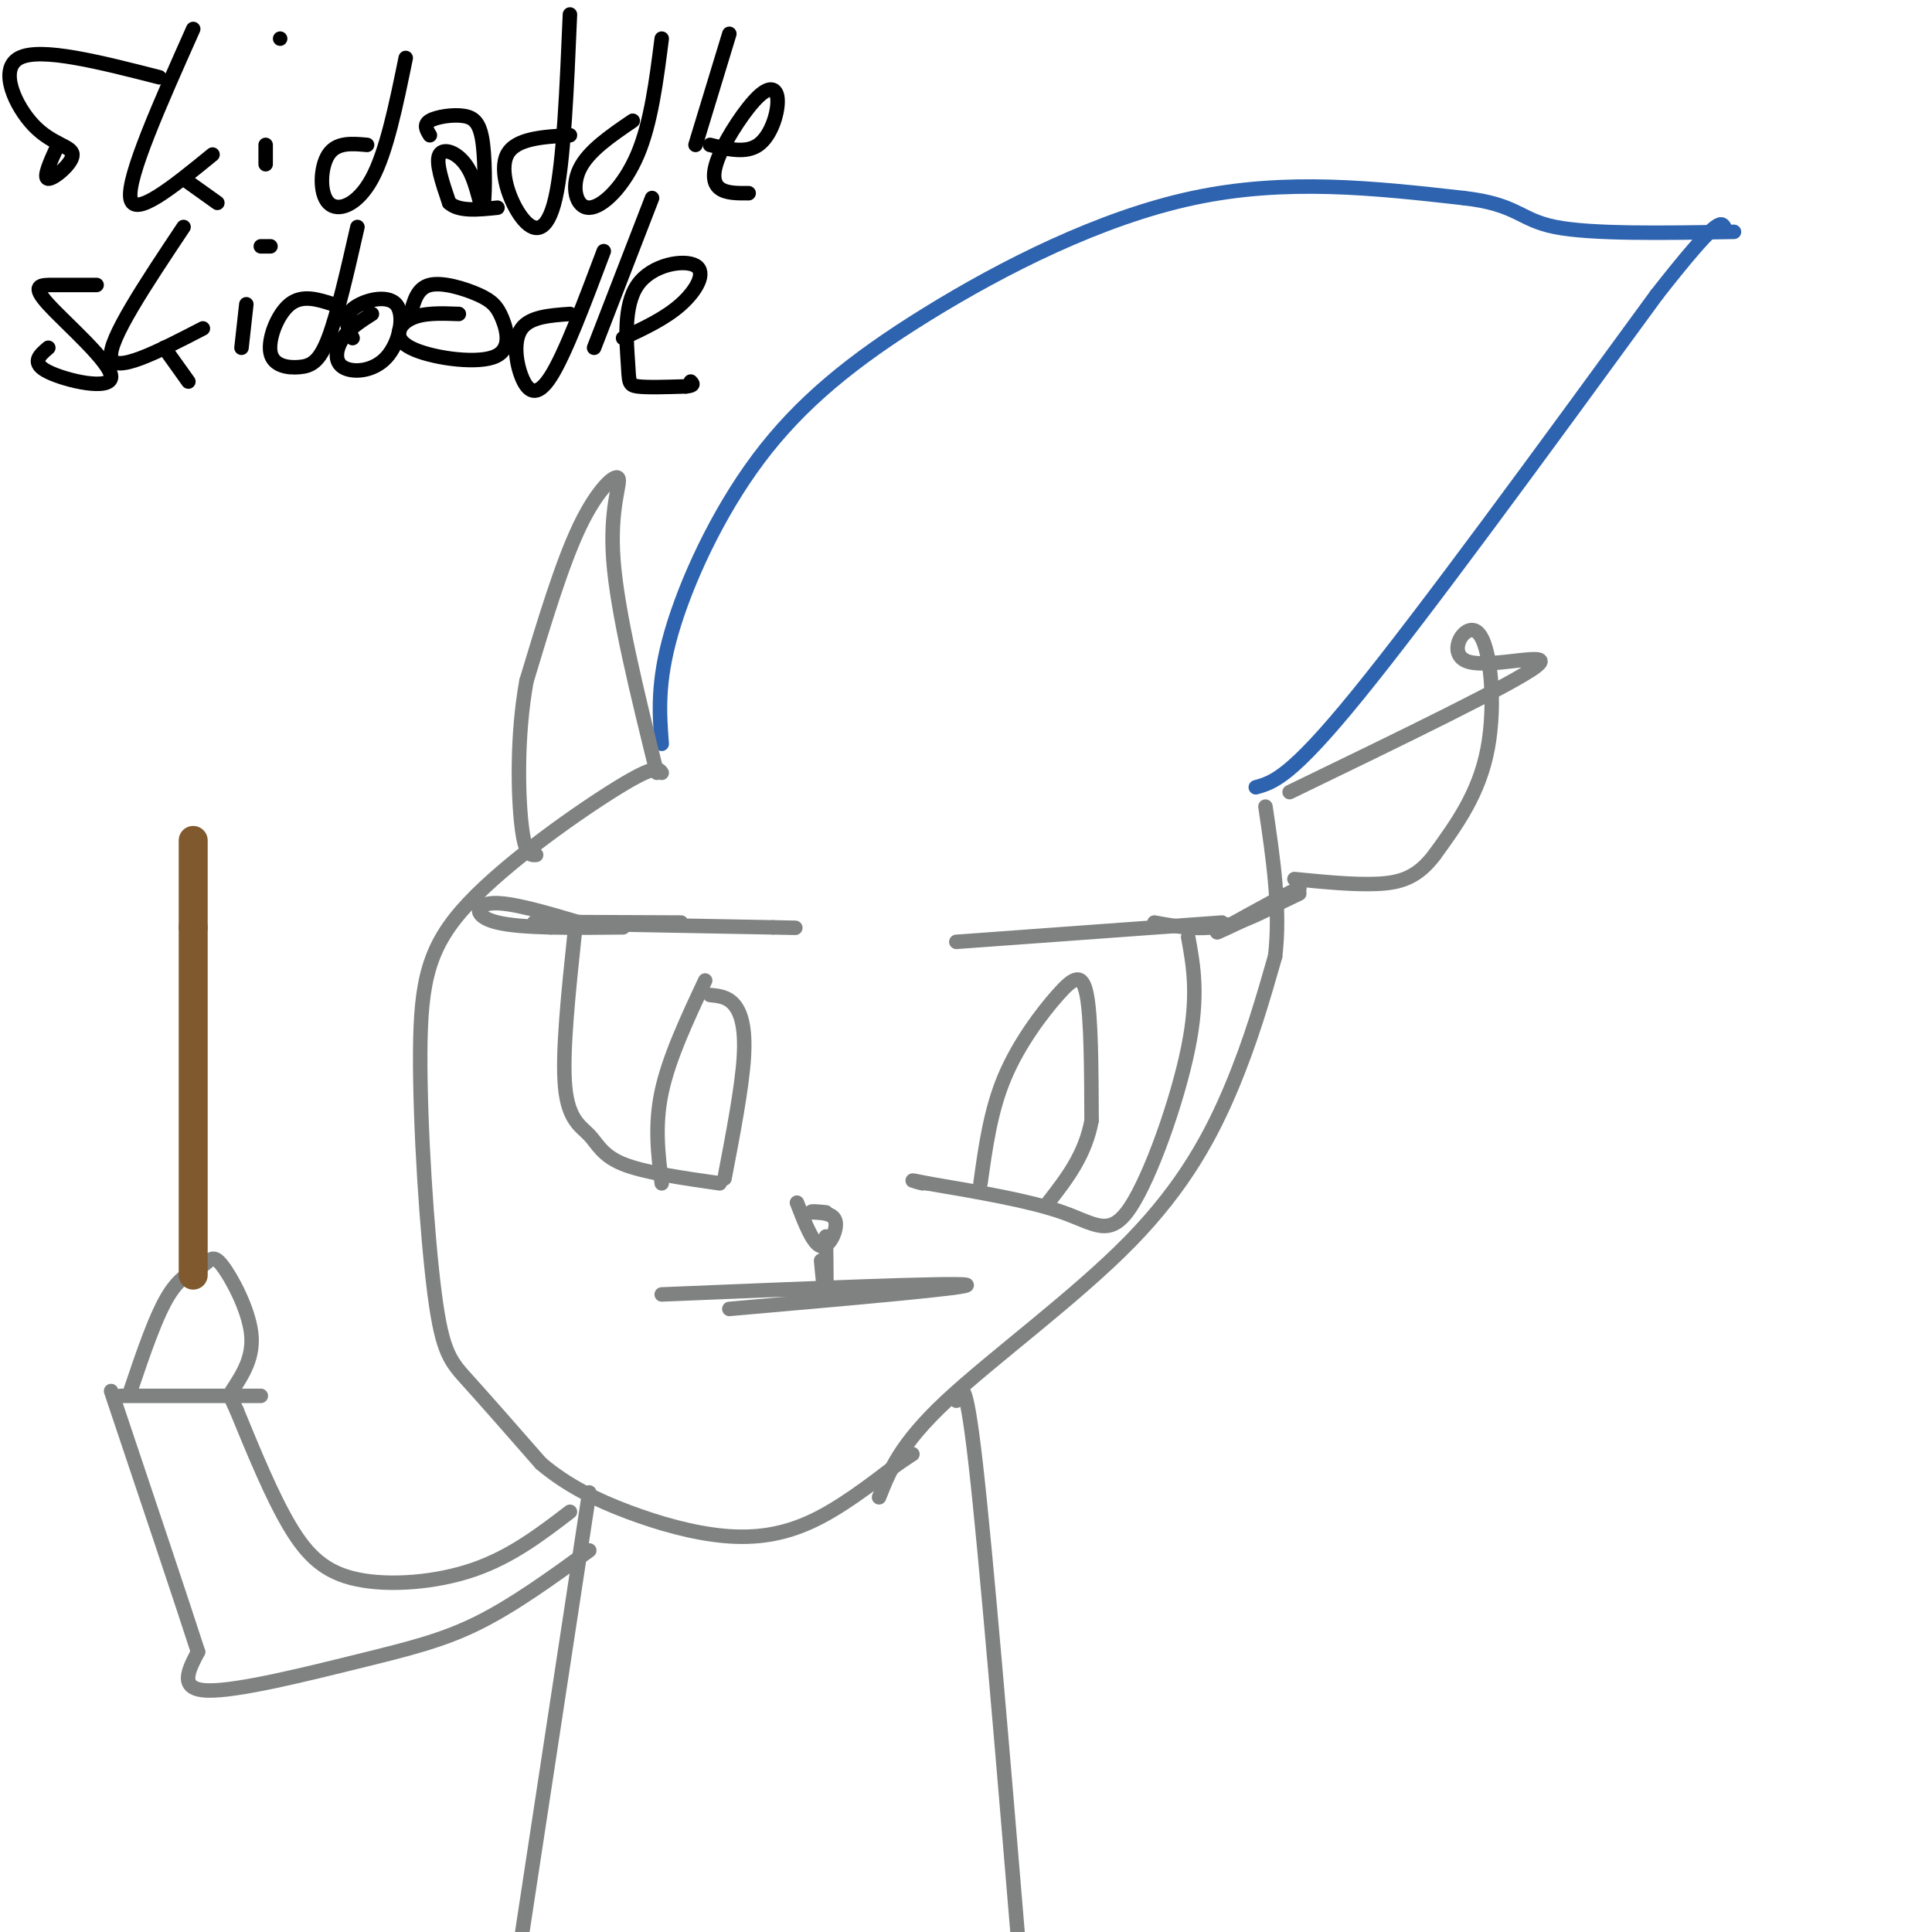 <svg viewBox='0 0 400 400' version='1.1' xmlns='http://www.w3.org/2000/svg' xmlns:xlink='http://www.w3.org/1999/xlink'><g fill='none' stroke='#2d63af' stroke-width='3' stroke-linecap='round' stroke-linejoin='round'><path d='M137,154c-0.482,-6.362 -0.963,-12.724 2,-23c2.963,-10.276 9.372,-24.466 18,-36c8.628,-11.534 19.477,-20.413 35,-30c15.523,-9.587 35.721,-19.882 55,-24c19.279,-4.118 37.640,-2.059 56,0'/><path d='M303,41c11.289,1.289 11.511,4.511 19,6c7.489,1.489 22.244,1.244 37,1'/><path d='M260,163c3.583,-1.000 7.167,-2.000 21,-19c13.833,-17.000 37.917,-50.000 62,-83'/><path d='M343,61c12.667,-16.167 13.333,-15.083 14,-14'/></g>
<g fill='none' stroke='#808282' stroke-width='3' stroke-linecap='round' stroke-linejoin='round'><path d='M137,160c-0.612,-0.884 -1.225,-1.768 -9,3c-7.775,4.768 -22.713,15.189 -31,24c-8.287,8.811 -9.922,16.011 -10,31c-0.078,14.989 1.402,37.766 3,50c1.598,12.234 3.314,13.924 7,18c3.686,4.076 9.343,10.538 15,17'/><path d='M112,303c5.415,4.582 11.451,7.537 18,10c6.549,2.463 13.609,4.432 20,5c6.391,0.568 12.112,-0.266 18,-3c5.888,-2.734 11.944,-7.367 18,-12'/><path d='M186,303c3.500,-2.333 3.250,-2.167 3,-2'/><path d='M141,191c-16.583,-0.083 -33.167,-0.167 -30,0c3.167,0.167 26.083,0.583 49,1'/><path d='M160,192c8.167,0.167 4.083,0.083 0,0'/><path d='M119,193c-1.321,12.548 -2.643,25.095 -2,32c0.643,6.905 3.250,8.167 5,10c1.750,1.833 2.643,4.238 7,6c4.357,1.762 12.179,2.881 20,4'/><path d='M198,195c0.000,0.000 55.000,-4.000 55,-4'/><path d='M246,194c1.107,6.054 2.214,12.107 0,23c-2.214,10.893 -7.750,26.625 -12,33c-4.250,6.375 -7.214,3.393 -14,1c-6.786,-2.393 -17.393,-4.196 -28,-6'/><path d='M192,245c-4.833,-1.000 -2.917,-0.500 -1,0'/><path d='M146,203c-3.750,8.000 -7.500,16.000 -9,23c-1.500,7.000 -0.750,13.000 0,19'/><path d='M147,206c1.800,0.178 3.600,0.356 5,2c1.400,1.644 2.400,4.756 2,11c-0.400,6.244 -2.200,15.622 -4,25'/><path d='M203,245c1.042,-7.530 2.083,-15.060 5,-22c2.917,-6.940 7.708,-13.292 11,-17c3.292,-3.708 5.083,-4.774 6,0c0.917,4.774 0.958,15.387 1,26'/><path d='M226,232c-1.333,7.167 -5.167,12.083 -9,17'/><path d='M129,192c-10.467,0.111 -20.933,0.222 -26,-1c-5.067,-1.222 -4.733,-3.778 -1,-4c3.733,-0.222 10.867,1.889 18,4'/><path d='M120,191c3.867,0.578 4.533,0.022 3,0c-1.533,-0.022 -5.267,0.489 -9,1'/><path d='M239,191c5.356,0.978 10.711,1.956 17,0c6.289,-1.956 13.511,-6.844 13,-7c-0.511,-0.156 -8.756,4.422 -17,9'/><path d='M252,193c0.000,0.167 8.500,-3.917 17,-8'/><path d='M151,271c25.667,-2.250 51.333,-4.500 49,-5c-2.333,-0.500 -32.667,0.750 -63,2'/><path d='M182,310c2.190,-5.512 4.381,-11.024 14,-20c9.619,-8.976 26.667,-21.417 38,-33c11.333,-11.583 16.952,-22.310 21,-32c4.048,-9.690 6.524,-18.345 9,-27'/><path d='M264,198c1.167,-9.667 -0.417,-20.333 -2,-31'/><path d='M165,249c1.667,4.311 3.333,8.622 5,9c1.667,0.378 3.333,-3.178 3,-5c-0.333,-1.822 -2.667,-1.911 -5,-2'/><path d='M168,251c-0.333,-0.333 1.333,-0.167 3,0'/><path d='M171,256c0.083,6.083 0.167,12.167 0,13c-0.167,0.833 -0.583,-3.583 -1,-8'/><path d='M136,160c-4.089,-16.565 -8.179,-33.131 -9,-44c-0.821,-10.869 1.625,-16.042 1,-17c-0.625,-0.958 -4.321,2.298 -8,10c-3.679,7.702 -7.339,19.851 -11,32'/><path d='M109,141c-2.067,11.378 -1.733,23.822 -1,30c0.733,6.178 1.867,6.089 3,6'/><path d='M267,164c23.167,-11.214 46.335,-22.427 51,-26c4.665,-3.573 -9.172,0.496 -14,-1c-4.828,-1.496 -0.646,-8.557 2,-6c2.646,2.557 3.756,14.730 2,24c-1.756,9.270 -6.378,15.635 -11,22'/><path d='M297,177c-3.622,4.800 -7.178,5.800 -12,6c-4.822,0.200 -10.911,-0.400 -17,-1'/><path d='M122,309c0.000,0.000 -16.000,105.000 -16,105'/><path d='M198,290c0.917,-3.000 1.833,-6.000 4,13c2.167,19.000 5.583,60.000 9,101'/><path d='M118,313c-6.089,4.661 -12.179,9.321 -20,12c-7.821,2.679 -17.375,3.375 -24,2c-6.625,-1.375 -10.321,-4.821 -14,-11c-3.679,-6.179 -7.339,-15.089 -11,-24'/><path d='M49,292c-1.833,-4.000 -0.917,-2.000 0,0'/><path d='M122,321c-7.804,5.661 -15.607,11.321 -23,15c-7.393,3.679 -14.375,5.375 -25,8c-10.625,2.625 -24.893,6.179 -31,6c-6.107,-0.179 -4.054,-4.089 -2,-8'/><path d='M41,342c-3.333,-10.333 -10.667,-32.167 -18,-54'/><path d='M54,289c0.000,0.000 -29.000,0.000 -29,0'/><path d='M27,288c2.656,-7.866 5.311,-15.732 8,-20c2.689,-4.268 5.411,-4.938 7,-6c1.589,-1.062 2.043,-2.517 4,0c1.957,2.517 5.416,9.005 6,14c0.584,4.995 -1.708,8.498 -4,12'/></g>
<g fill='none' stroke='#81592f' stroke-width='6' stroke-linecap='round' stroke-linejoin='round'><path d='M40,264c0.000,0.000 0.000,-72.000 0,-72'/><path d='M40,192c0.000,-15.000 0.000,-16.500 0,-18'/></g>
<g fill='none' stroke='#000000' stroke-width='3' stroke-linecap='round' stroke-linejoin='round'><path d='M33,16c-12.311,-3.145 -24.622,-6.290 -29,-4c-4.378,2.290 -0.823,10.016 3,14c3.823,3.984 7.914,4.226 8,6c0.086,1.774 -3.833,5.078 -5,5c-1.167,-0.078 0.416,-3.539 2,-7'/><path d='M40,6c-6.833,15.333 -13.667,30.667 -13,35c0.667,4.333 8.833,-2.333 17,-9'/><path d='M38,37c0.000,0.000 7.000,5.000 7,5'/><path d='M55,30c0.000,0.000 0.000,4.000 0,4'/><path d='M58,8c0.000,0.000 0.000,0.000 0,0'/><path d='M76,30c-3.155,-0.286 -6.310,-0.571 -8,2c-1.690,2.571 -1.917,8.000 0,10c1.917,2.000 5.976,0.571 9,-5c3.024,-5.571 5.012,-15.286 7,-25'/><path d='M89,28c-0.674,-1.093 -1.348,-2.186 0,-3c1.348,-0.814 4.720,-1.350 7,-1c2.280,0.350 3.470,1.585 4,6c0.530,4.415 0.400,12.008 0,13c-0.400,0.992 -1.069,-4.618 -3,-8c-1.931,-3.382 -5.123,-4.538 -6,-3c-0.877,1.538 0.562,5.769 2,10'/><path d='M93,42c2.000,1.833 6.000,1.417 10,1'/><path d='M118,28c-5.643,0.327 -11.286,0.655 -13,4c-1.714,3.345 0.500,9.708 3,13c2.500,3.292 5.286,3.512 7,-4c1.714,-7.512 2.357,-22.756 3,-38'/><path d='M131,25c-4.607,3.137 -9.214,6.274 -11,10c-1.786,3.726 -0.750,8.042 2,8c2.750,-0.042 7.214,-4.440 10,-11c2.786,-6.560 3.893,-15.280 5,-24'/><path d='M151,7c0.000,0.000 -7.000,23.000 -7,23'/><path d='M147,30c3.715,0.906 7.429,1.812 10,0c2.571,-1.812 3.998,-6.342 4,-9c0.002,-2.658 -1.422,-3.444 -4,-1c-2.578,2.444 -6.309,8.120 -8,12c-1.691,3.880 -1.340,5.966 0,7c1.340,1.034 3.670,1.017 6,1'/><path d='M20,59c-3.193,0.002 -6.386,0.003 -9,0c-2.614,-0.003 -4.649,-0.011 -1,4c3.649,4.011 12.982,12.041 13,15c0.018,2.959 -9.281,0.845 -13,-1c-3.719,-1.845 -1.860,-3.423 0,-5'/><path d='M38,47c-7.833,11.750 -15.667,23.500 -15,27c0.667,3.500 9.833,-1.250 19,-6'/><path d='M34,72c0.000,0.000 5.000,7.000 5,7'/><path d='M51,63c0.000,0.000 -1.000,9.000 -1,9'/><path d='M54,51c0.000,0.000 2.000,0.000 2,0'/><path d='M69,63c-3.207,-1.030 -6.415,-2.061 -9,0c-2.585,2.061 -4.549,7.212 -4,10c0.549,2.788 3.609,3.212 6,3c2.391,-0.212 4.112,-1.061 6,-6c1.888,-4.939 3.944,-13.970 6,-23'/><path d='M77,65c-2.298,1.462 -4.597,2.924 -6,5c-1.403,2.076 -1.912,4.766 0,6c1.912,1.234 6.244,1.011 9,-2c2.756,-3.011 3.934,-8.811 2,-11c-1.934,-2.189 -6.981,-0.768 -9,1c-2.019,1.768 -1.009,3.884 0,6'/><path d='M95,65c-3.733,-0.140 -7.465,-0.280 -10,1c-2.535,1.280 -3.872,3.981 0,6c3.872,2.019 12.955,3.356 17,2c4.045,-1.356 3.053,-5.405 2,-8c-1.053,-2.595 -2.168,-3.737 -5,-5c-2.832,-1.263 -7.381,-2.647 -10,-2c-2.619,0.647 -3.310,3.323 -4,6'/><path d='M118,65c-4.113,0.292 -8.226,0.583 -10,3c-1.774,2.417 -1.208,6.958 0,10c1.208,3.042 3.060,4.583 6,0c2.940,-4.583 6.970,-15.292 11,-26'/><path d='M135,41c0.000,0.000 -12.000,31.000 -12,31'/><path d='M129,70c4.384,-2.050 8.768,-4.101 12,-7c3.232,-2.899 5.311,-6.647 3,-8c-2.311,-1.353 -9.011,-0.311 -12,4c-2.989,4.311 -2.266,11.891 -2,16c0.266,4.109 0.076,4.745 2,5c1.924,0.255 5.962,0.127 10,0'/><path d='M142,80c1.833,-0.167 1.417,-0.583 1,-1'/></g>
</svg>